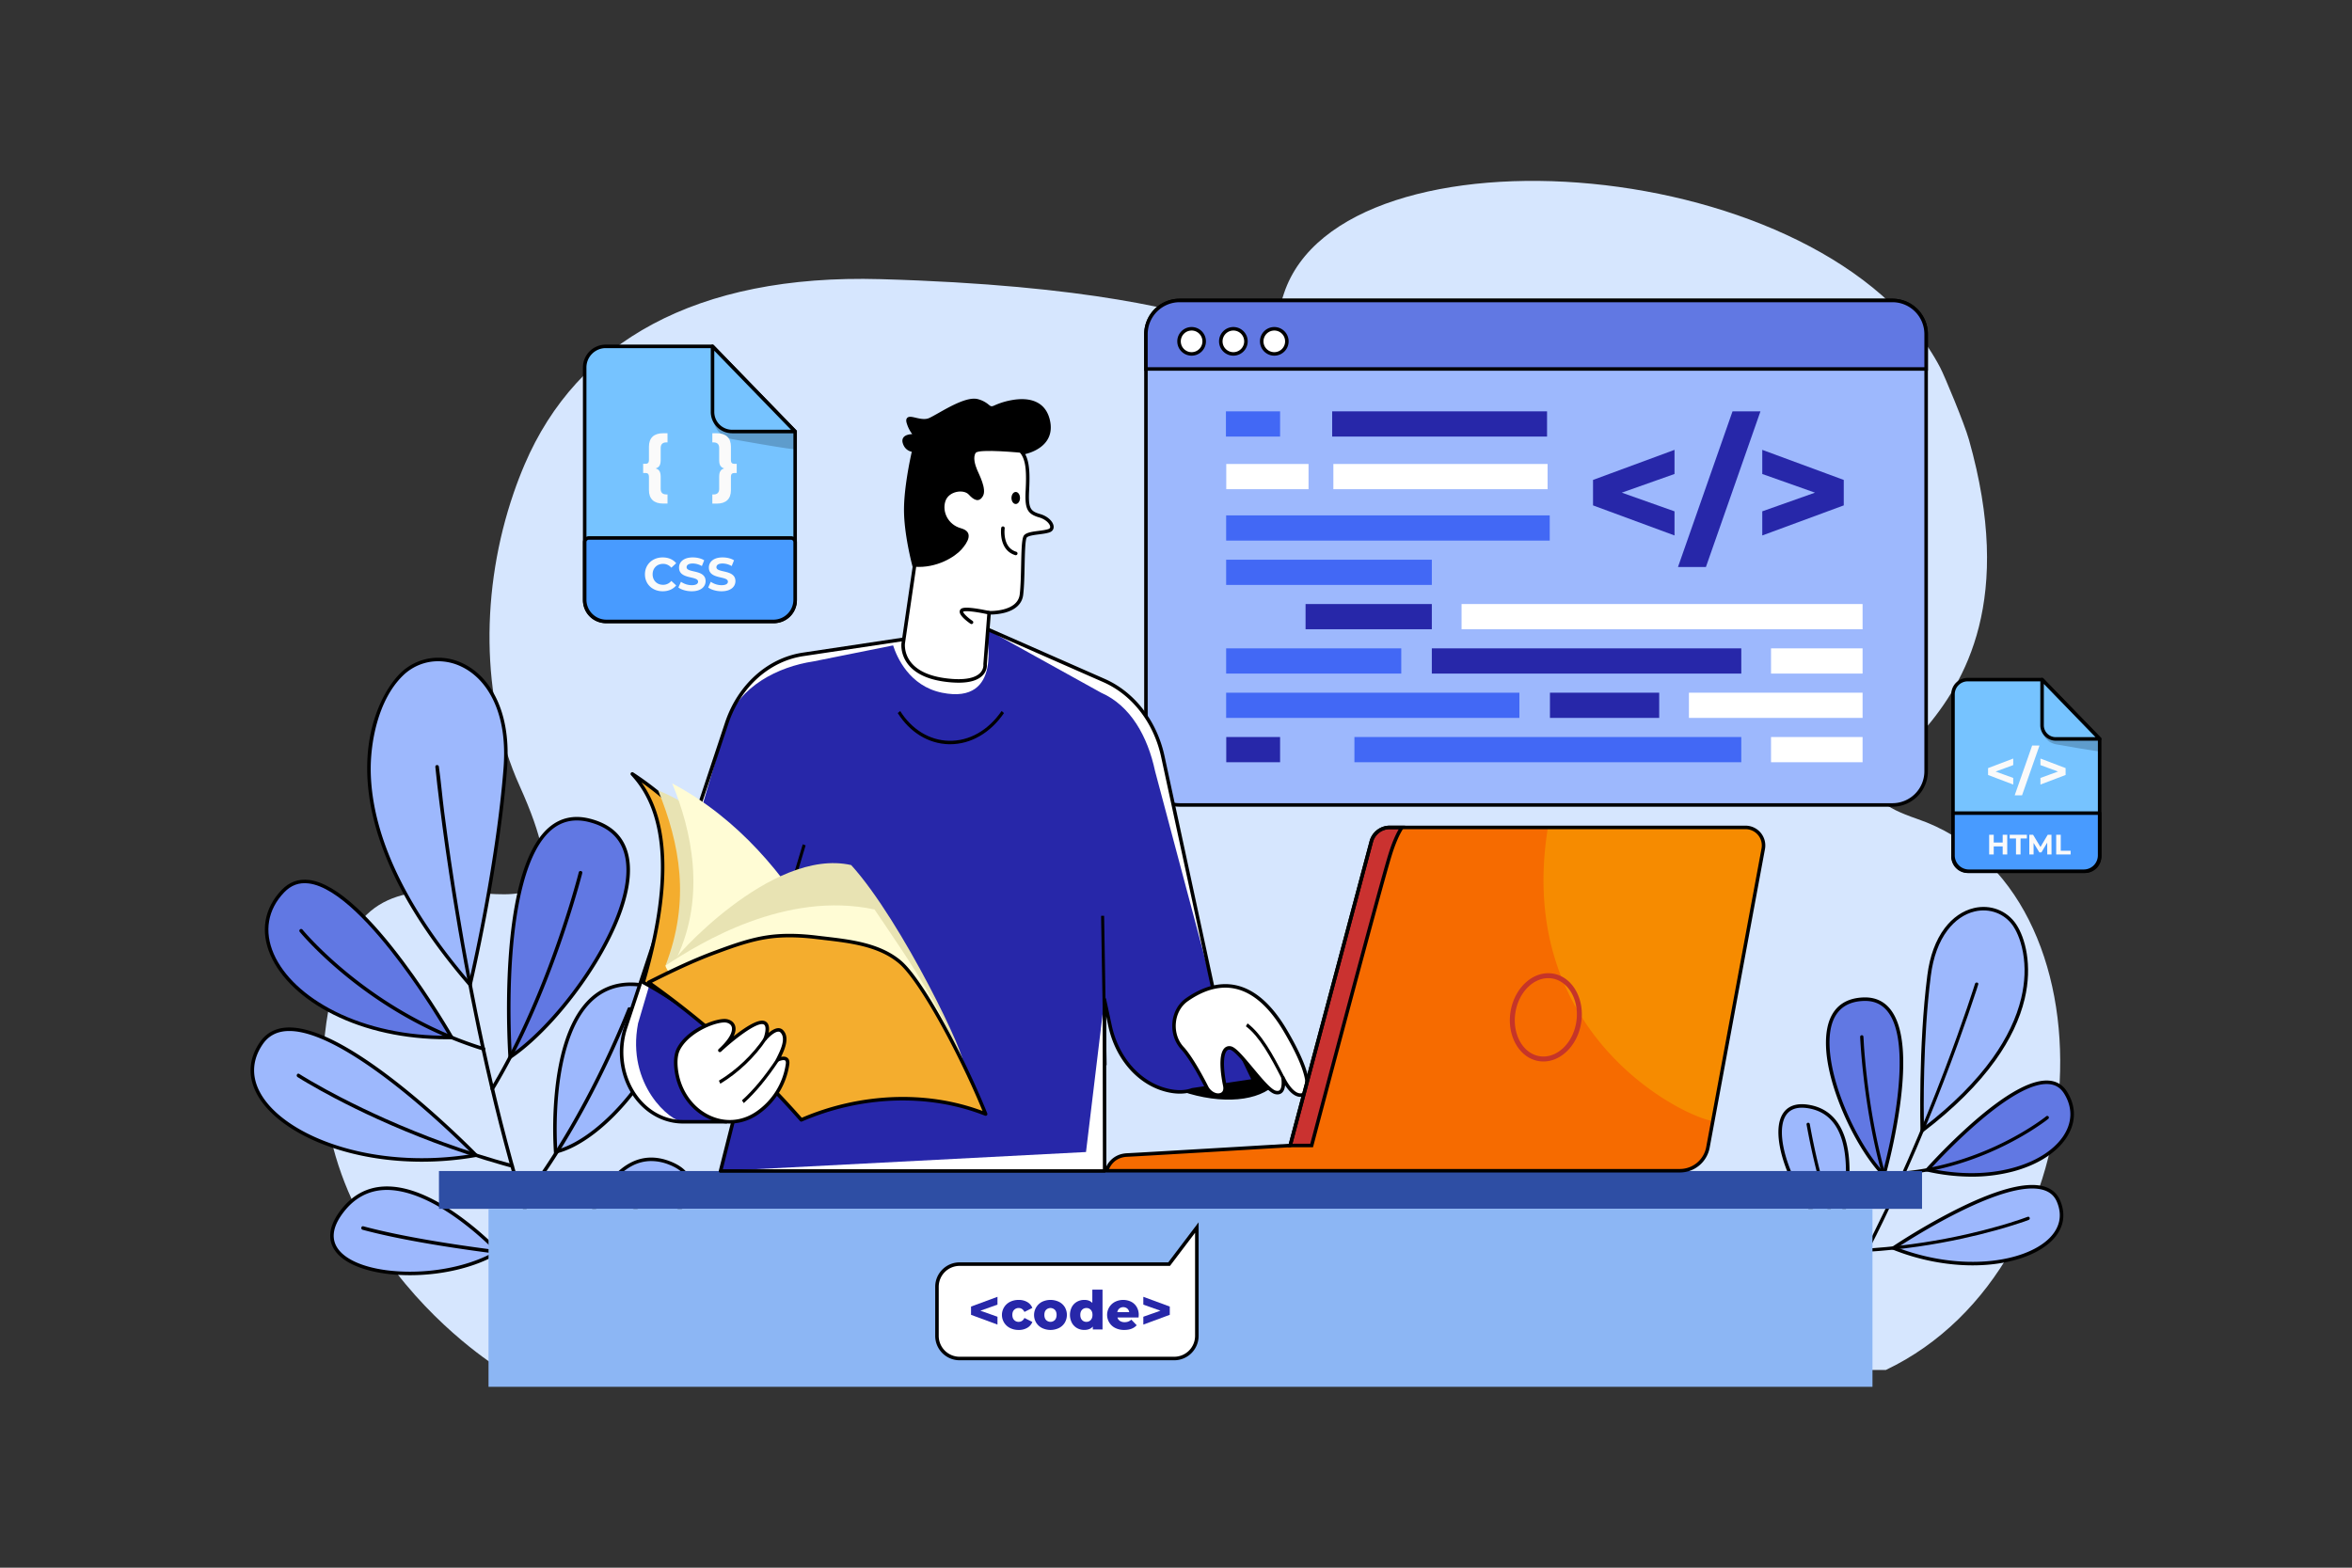 <svg xmlns="http://www.w3.org/2000/svg" viewBox="0 0 4680 3120"><rect x="0" y="0" width="4680" height="3120" fill="#333333" stroke="none"/><defs><style>.cls-1,.cls-5{fill:#fff;}.cls-1{opacity:0;}.cls-2{fill:#d6e6fe;}.cls-3{fill:#9db8fd;}.cls-4{fill:#6178e3;}.cls-6{fill:#4268f5;}.cls-7{fill:#2727a9;}.cls-8{fill:#2e4ea4;}.cls-9{fill:#8cb6f4;}.cls-10{fill:#f4ad2e;}.cls-11{fill:#e8e3b3;}.cls-12{fill:#fffcd5;}.cls-13{fill:#f66b00;}.cls-14{fill:#f68b00;}.cls-15{fill:#ca3230;}.cls-16{fill:#c53529;}.cls-17{fill:#76c3ff;}.cls-18{fill:#489bff;}.cls-19{opacity:0.2;}.cls-20{fill:#fafafa;}</style></defs><title>03</title><g id="_03" data-name="03"><rect id="_03-2" data-name="03" class="cls-1" width="4680" height="3120"/><path class="cls-2" d="M3815.16,1629.91c-283.06-97.45,282.23-120,102.62-754.95-9.05-32-48.43-126.73-57.14-143.35C3636.26,303.8,2671.4,233,2554.87,583.8c-61.78,185.94,39.62-4.41-802.91-28.24-367.58-10.4-604.12,125.88-707.89,368.43Q1032,952.12,1022,981.34c-65.18,189.45-66.52,408.58,11.67,582.18,190.09,422.07-246.56,41.53-348.67,329.57-186.92,527.22,306.86,829.09,306.86,829.09l2760.49,4.37C4187.1,2519.59,4219.45,1769.09,3815.16,1629.91Z"/><path class="cls-3" d="M3838.47,1941.47c-18.3,143.47-13.65,308.45-13.65,308.45,260.4-198.83,212.82-365.75,183.94-408.71C3968.15,1780.81,3856.78,1798,3838.47,1941.47Z"/><path d="M3821.52,2256.85l-.2-6.83c0-1.65-4.45-166.9,13.68-309,4.9-38.41,16.53-70,34.55-93.82,15.83-20.93,35.93-34.78,58.15-40,32.69-7.74,65.66,4.85,84,32.09,17.81,26.5,33,81.33,17,148.66-9.6,40.5-29.23,81.66-58.36,122.34-34.55,48.26-82.79,96.18-143.38,142.44Zm16.95-315.38,3.47.44c-16,125.09-14.38,268.28-13.77,301,57.46-44.53,103.35-90.51,136.46-136.75,28.6-39.93,47.85-80.26,57.23-119.87,7.46-31.48,8.64-61.91,3.52-90.46-5.23-29.12-15.4-46.54-19.52-52.68-16.67-24.8-46.72-36.25-76.55-29.19-20.61,4.88-39.34,17.83-54.18,37.45-17.27,22.86-28.44,53.3-33.19,90.48Z"/><path class="cls-4" d="M3835,2328.13c192.43,43.46,332.6-61.57,275.11-153.57S3835,2328.13,3835,2328.13Z"/><path d="M3923,2341.77a404.14,404.14,0,0,1-88.78-10.22l-5.77-1.31,3.93-4.43a1182.87,1182.87,0,0,1,90.65-89.87c67.49-59.52,119.39-88.22,154.31-85.3,15.36,1.28,27.38,8.7,35.73,22.07,19.25,30.8,18,64.42-3.42,94.65-20.6,29-57.71,51.83-104.49,64.19A321.82,321.82,0,0,1,3923,2341.77ZM3841.66,2326c57.17,12.08,113,11.68,161.73-1.21,45.2-11.95,80.92-33.79,100.58-61.49s20.84-58.63,3.19-86.88c-7.22-11.55-17.16-17.7-30.38-18.81C4004.69,2151.59,3867,2298.33,3841.66,2326Z"/><path class="cls-3" d="M3767.63,2483.79c183.2,73.18,370.7,6.62,328.4-93.27S3767.63,2483.79,3767.63,2483.79Z"/><path d="M3925.14,2518.29c-52.26,0-107.62-10.8-158.8-31.25l-6.14-2.45,5.47-3.7a1303.83,1303.83,0,0,1,117.86-69.19c85.88-44.09,147.81-61,184.1-50.24,15.09,4.48,25.73,13.79,31.62,27.69,12.22,28.87,6.81,56.24-15.65,79.17-25.85,26.39-72.8,44.16-128.83,48.77C3945.05,2517.89,3935.15,2518.29,3925.14,2518.29ZM3775.2,2483c58.29,22.23,121.6,31.85,179,27.13,54.37-4.48,99.71-21.5,124.4-46.7,20.32-20.75,25.24-45.48,14.2-71.54-5.1-12.05-14-19.8-27.16-23.71C3990.45,2345.89,3809.4,2460.65,3775.2,2483Z"/><path class="cls-4" d="M3707.91,1988.59c-141.63,5.28-41.7,265.12,40.71,349.78C3748.62,2338.37,3849.54,1983.32,3707.91,1988.59Z"/><path d="M3750.34,2345.15l-4.22-4.34c-32-32.92-65.84-90.51-88.19-150.29-34.32-91.81-25.35-140.73-16.95-161.72,11.12-27.76,33.59-42.47,66.8-43.71,22.67-.84,40.79,7.18,53.87,23.84,25.81,32.87,32,98.58,18.36,195.31a1144.55,1144.55,0,0,1-28,135.09Zm-42.43-356.56.13,3.5c-30.19,1.12-50.57,14.35-60.56,39.31-13.66,34.12-7.46,91.22,17,156.67,21,56.28,52.26,110.48,82.39,143.36,10.21-38.35,63.06-249.65,9.27-318.17-11.79-15-27.53-21.94-48.11-21.17Z"/><path class="cls-3" d="M3602.36,2202.91c-123-24.92-34,210.71,56.17,253.23C3658.53,2456.14,3725.33,2227.83,3602.36,2202.91Z"/><path d="M3660.74,2461.06l-3.7-1.75c-31.73-15-65.55-54.19-90.46-104.93-24.43-49.76-33.73-98.36-24.28-126.85,5.72-17.25,20.91-36.12,60.75-28.05,24.77,5,43.89,18.44,56.83,39.88,18.44,30.54,24.36,76.53,17.61,136.69a538.39,538.39,0,0,1-15.6,81.08Zm-75.31-256.5c-18.69,0-30.93,8.43-36.49,25.17-8.89,26.81.27,73.39,23.92,121.56,22.89,46.61,54.52,84.34,83.43,99.81,6.3-23.71,35.74-145-2.4-208.13-11.89-19.69-29.46-32-52.23-36.63A82.69,82.69,0,0,0,3585.43,2204.56Z"/><path d="M3929.9,1957.81c-1.32,4.23-2.69,8.45-4.06,12.66q-5.79,17.76-11.84,35.44-9.33,27.35-19.12,54.51-12.83,35.67-26.31,71.07-15.9,41.75-32.72,83.15-18.81,46.26-38.81,92-21.55,49.29-44.66,97.87-23.91,50.17-49.73,99.4-26.21,49.79-54.79,98.28c-18.7,31.57-38.27,62.64-59,92.92q-7.42,10.85-15.06,21.55c-2.41,3.38,2.49,7.69,4.93,4.27,21.16-29.71,41.15-60.25,60.21-91.34q29.34-47.87,56-97.32,26.79-49.51,51.41-100.18,23.86-48.93,46-98.68,20.86-46.74,40.41-94.08,17.69-42.78,34.38-86,14.33-37,27.92-74.36,10.8-29.66,21.11-59.46,7.08-20.49,13.88-41.07c2-6.16,4.34-12.32,6-18.58.07-.26.17-.52.25-.78C3937.54,1955.11,3931.14,1953.85,3929.9,1957.81Z"/><path d="M4071.81,2221.44c-4.18,3.37-8.57,6.49-12.95,9.58-11.84,8.32-24.09,16.06-36.58,23.36a602.52,602.52,0,0,1-132.57,57.31,537.52,537.52,0,0,1-90.39,18.53q-5.93.69-11.87,1.23c-4.17.39-3.8,6.89.38,6.51a543.26,543.26,0,0,0,93.21-17,592.46,592.46,0,0,0,77.74-27.28,620,620,0,0,0,60.61-30.1c13.57-7.7,26.85-15.9,39.7-24.75,5.48-3.77,11-7.58,16.18-11.8l.2-.16a3.34,3.34,0,0,0,.86-4.52A3.27,3.27,0,0,0,4071.81,2221.44Z"/><path d="M4034.66,2421.7c-4.93,1.89-9.94,3.6-14.94,5.3-13.86,4.69-27.86,9-41.93,13q-32.4,9.27-65.32,16.65-41.94,9.47-84.48,16-49.81,7.7-100.15,11.35-6.75.48-13.5.88c-4.19.26-3.81,6.76.38,6.51q51.39-3.1,102.4-10.55,44-6.4,87.57-15.86,34.33-7.45,68.21-16.87c15.15-4.23,30.21-8.76,45.14-13.72,6.17-2,12.45-4,18.48-6.47l.24-.09C4040.66,2426.37,4038.59,2420.19,4034.66,2421.7Z"/><path d="M3741.37,2297.6c-6.71-28.08-12.29-56.43-17-84.92q-6-36.75-10.19-73.79-2.94-26.2-4.92-52.49c-.56-7.6-.81-15.23-1.42-22.81,0-.1,0-.21,0-.31-.17-4.2-6.68-3.81-6.51.38.26,6.21.67,12.41,1.11,18.6q1.74,24.93,4.45,49.77,3.87,36,9.51,71.85c4.5,28.55,9.87,57,16.3,85.17,6.82,29.87,14.84,59.49,24.58,88.55q1.82,5.42,3.71,10.8c1.39,3.95,7.57,1.87,6.17-2.1A889.71,889.71,0,0,1,3741.37,2297.6Z"/><path d="M3690.59,2527.28h0l-.05-.1C3690.48,2527.05,3691,2528.07,3690.59,2527.28Z"/><path d="M3691.88,2529.84c-.3-.58-.59-1.17-.89-1.76l-.4-.81h0c.39.79-.11-.23-.05-.11l.05.1-.3-.61q-1.32-2.68-2.61-5.38c-5.67-11.9-10.94-24-16-36.17q-11.82-28.71-21.83-58.13-13.33-38.91-23.95-78.67-13-48.29-22.25-97.46-1.26-6.66-2.46-13.34a3.36,3.36,0,0,0-3.44-3.06c-1.59.09-3.38,1.7-3.06,3.44q9.11,50.85,22,100.92,10.66,41.21,24.09,81.62,10.29,30.84,22.41,61c5.3,13.11,10.88,26.12,16.89,38.92q2.7,5.76,5.54,11.44c.77,1.53,1.47,3.16,2.37,4.62a1.14,1.14,0,0,1,.1.19c.84,1.55,3.18,1.78,4.53.86a3.33,3.33,0,0,0,.87-4.52C3693,2531.94,3692.41,2530.89,3691.88,2529.84Z"/><path class="cls-3" d="M799.08,1342.27c-52.25,51-166.05,267.82,136.29,617.41,0,0,54-226.5,70-429.9S872.57,1270.54,799.08,1342.27Z"/><path d="M937.19,1967.14l-4.47-5.17c-70.24-81.23-123-161.19-156.74-237.66-28.43-64.39-43.65-126.71-45.22-185.21-1.27-46.79,6.07-90.29,21.81-129.32,16.21-40.2,36.22-62.36,44.07-70l2.44,2.51-2.44-2.51a107.18,107.18,0,0,1,58.46-29.5,112,112,0,0,1,65.13,9.65c28.86,13.52,52.4,38.19,68.08,71.36,17.91,37.89,24.83,84.58,20.55,138.78-15.89,201.35-69.55,428.17-70.09,430.44ZM871.89,1316a100,100,0,0,0-70.36,28.82c-49.63,48.44-65.38,134.86-63.78,194.14,1.56,57.59,16.57,119,44.63,182.57,32.76,74.2,83.6,151.79,151.14,230.69,9-39.05,54.05-241.28,68.36-422.67,4.18-53-2.51-98.46-19.9-135.24-15-31.67-37.35-55.19-64.72-68A106.84,106.84,0,0,0,871.89,1316Z"/><path class="cls-4" d="M563.07,1773.42c-105.89,110.49,57.44,295.92,335.69,291.34C898.76,2064.76,669,1662.93,563.07,1773.42Z"/><path d="M888.68,2068.34c-83.17,0-160.86-16.93-225.26-49.17-60.74-30.4-105.19-72.33-125.14-118-20.67-47.37-12.76-93.58,22.27-130.13l2.52,2.42-2.52-2.42c15.05-15.7,33.39-22.35,54.48-19.76,27,3.32,58.87,21.93,94.84,55.32,28.49,26.44,59.68,62.24,92.71,106.38,56.16,75,98.79,149.34,99.22,150.08l2.94,5.14-5.92.1Q893.73,2068.34,888.68,2068.34ZM565.6,1775.84c-33,34.38-40.37,77.88-20.91,122.48,19.31,44.23,62.58,84.92,121.86,114.59,64.47,32.28,142.6,49,226.16,48.42-10.64-18.1-48.37-80.91-95.77-144.25-51.29-68.54-124.63-151.74-182.76-158.89-19.06-2.34-34.95,3.43-48.58,17.65Z"/><path class="cls-3" d="M520.33,2075.72C433.13,2201.49,672.9,2347.41,947,2299.13,947,2299.13,607.53,1950,520.33,2075.72Z"/><path d="M839.34,2312c-55.62,0-110.26-7.46-160-22.18-75.71-22.41-135.14-60.26-163.05-103.86-11.61-18.13-17.56-36.77-17.66-55.39-.12-19.54,6.22-38.67,18.82-56.86l2.88,2-2.88-2c11.88-17.13,28.9-26.72,50.59-28.51,29.25-2.42,67.58,9.42,113.94,35.19,36.77,20.44,78.76,49.68,124.79,86.91,78.28,63.3,142.07,128.73,142.71,129.38l4.61,4.74-6.51,1.15A626.06,626.06,0,0,1,839.34,2312ZM575.73,2051.9q-3.63,0-7.12.28c-19.5,1.61-34.78,10.2-45.4,25.53h0c-23.1,33.32-23.46,69.45-1,104.49,27,42.2,85,79,159.15,100.92,49.09,14.53,103.06,21.89,158,21.89a619.52,619.52,0,0,0,100.44-8.2c-16.11-16.17-71.64-70.89-137.44-124.1C733.36,2117,639.28,2051.9,575.73,2051.9Z"/><path class="cls-4" d="M1172.11,1632.47c-194.07-48.09-157,471.31-157,471.31C1153.31,2010.6,1366.17,1680.55,1172.11,1632.47Z"/><path d="M1012.05,2110.07l-.43-6c-.06-.92-6.46-92.8.23-194.43,3.93-59.77,11.55-111.2,22.66-152.86,14-52.51,33.66-89.71,58.44-110.56,22.49-18.93,49.41-24.69,80-17.11,44.9,11.12,71.34,37.52,78.58,78.46,5,28.26.62,62.84-13,102.78-12.09,35.38-31.72,75-56.75,114.65-48,76-111.08,145.59-164.67,181.72Zm135.82-477.21c-18.76,0-35.64,6.24-50.41,18.67-23.66,19.91-42.56,55.9-56.18,107-11,41.21-18.54,92.18-22.44,151.48-5.68,86.12-1.91,165.22-.62,187.4,51.72-36.51,111.61-103.36,157.6-176.16,24.75-39.17,44.13-78.3,56-113.18,13.27-38.8,17.57-72.21,12.77-99.29-6.72-38-31.41-62.49-73.38-72.89A97.34,97.34,0,0,0,1147.87,1632.86Z"/><path class="cls-3" d="M1256.14,1958.85c-177-1-150.54,333.53-150.54,333.53C1242.36,2259.63,1433.15,1959.86,1256.14,1958.85Z"/><path d="M1102.44,2296.74l-.33-4.08a758.4,758.4,0,0,1,1.82-116.21c3.47-36.95,9.67-70.1,18.42-98.52,11-35.75,26.11-64.12,44.89-84.34,23.59-25.38,53.23-38.24,88.1-38.24h.81c56.3.32,71.54,30.07,74.41,55,4.8,41.71-21.94,105.75-69.79,167.14-48.83,62.64-106.53,106.88-154.35,118.34Zm152.91-334.39c-32.86,0-60.77,12.11-83,36-41.05,44.16-56.09,121.52-61.47,178.64a765.56,765.56,0,0,0-2.09,111c22.43-6.22,47.66-20.05,73.26-40.22s50.78-45.85,73.17-74.57c46.76-60,73-122.09,68.35-162-3.7-32.12-26.4-48.52-67.48-48.76Z"/><path class="cls-3" d="M680.76,2410.53c-96.79,126.32,179.08,161.23,310.51,80.54C991.27,2491.07,786.71,2272.24,680.76,2410.53Z"/><path d="M815.9,2537.9h-.72c-65.95-.12-119.7-16.12-143.76-42.8-14.77-16.38-25.62-44.71,6.56-86.7,22.63-29.54,51.48-45.36,85.76-47,44.23-2.16,96.4,18.65,155.14,61.86a607.81,607.81,0,0,1,74.94,65.46l2.93,3.13-3.65,2.24C948.35,2521.53,882.15,2537.9,815.9,2537.9ZM680.76,2410.53l2.78,2.12c-23.49,30.65-25.81,56.81-6.93,77.76,22.77,25.24,74.57,40.38,138.58,40.49h.71c63.18,0,126.18-15.09,169.79-40.57a612.27,612.27,0,0,0-71.05-61.54c-71.48-52.56-121.33-61.88-150.56-60.44-32.13,1.57-59.23,16.48-80.54,44.3Z"/><path d="M1040.87,2383.48c-29.58-99.11-54.7-199.53-76.7-300.59q-29.32-134.64-51.52-270.71-16.21-98.55-29-197.65c-3.72-29.13-6.09-58.53-10.22-87.59-.06-.38-.08-.77-.12-1.15-.44-4.52-7.52-4.16-7.08.4,2.32,23.81,5.2,47.58,8.15,71.32q11.64,93.95,26.68,187.44,21.1,132.16,48.45,263.25c21.17,100.89,45.34,201.19,73.72,300.3,28.86,100.78,62,200.53,102.34,297.33q7.14,17.11,14.59,34.1c1.82,4.14,8.58,2,6.74-2.2C1105,2582.18,1070.7,2483.41,1040.87,2383.48Z"/><path d="M602.7,1851.13l0,0-.11-.12C602.18,1850.52,603.32,1851.88,602.7,1851.13Z"/><path d="M963,2084a754.87,754.87,0,0,1-122.22-49.81A830.35,830.35,0,0,1,742,1974.5a853.49,853.49,0,0,1-74-58.3c-16.36-14.42-32.2-29.46-47.27-45.24-4.47-4.69-8.88-9.45-13.18-14.3q-1.9-2.15-3.78-4.32l-1.06-1.25,0,0c.62.75-.52-.61-.14-.16l.11.12c-.09-.11-.19-.22-.28-.34l-.23-.27a3.65,3.65,0,0,0-4.9-1.06c-1.47.94-2.28,3.4-1.06,4.9,5,6.08,10.31,11.88,15.68,17.61,14.12,15.08,29,29.47,44.33,43.3a859.93,859.93,0,0,0,71.26,57.59,848.49,848.49,0,0,0,97.23,61,772.94,772.94,0,0,0,120.74,52q8,2.66,16.1,5.14C965.9,2092.28,967.38,2085.35,963,2084Z"/><path d="M1019.79,2317Q950,2298,881.9,2273.13q-58.54-21.39-115.51-46.82-45.07-20.13-89-42.79c-19.66-10.19-39.13-20.77-58.27-31.91q-8.19-4.76-16.28-9.68c-2.4-1.46-4.73-3.12-7.19-4.47l-.29-.19c-3.84-2.47-7.1,3.83-3.29,6.28,6.3,4.07,12.77,7.9,19.23,11.7,17.91,10.54,36.12,20.56,54.51,30.23q42.21,22.18,85.66,41.89,55.51,25.26,112.68,46.7,67.09,25.17,136.07,44.87,9,2.55,18,5C1022.7,2325.15,1024.19,2318.22,1019.79,2317Z"/><path d="M1151.65,1736.08c-2.13,8.45-4.48,16.86-6.85,25.24q-9.54,33.77-20.38,67.13-15.62,48.33-33.58,95.85-21.52,56.84-46.75,112.2c-18,39.31-37.67,77.93-59.51,115.27q-4,6.8-8.07,13.55c-2.37,3.92,3.93,7.18,6.28,3.29a1254.79,1254.79,0,0,0,61.38-115.46c17.46-37.12,33.44-74.94,48.23-113.21q19-49.08,35.4-99.1,11.7-35.55,22.08-71.53,3.09-10.77,6-21.58c.87-3.23,1.9-6.47,2.58-9.75a2.6,2.6,0,0,1,.1-.4C1159.69,1733.15,1152.76,1731.66,1151.65,1736.08Z"/><path d="M1253.8,2005c-1.57-.82-4.07-.29-4.78,1.49q-27.12,67.35-59.27,132.52-26.45,53.49-56.44,105.12-23.1,39.61-48.52,77.82c-11.19,16.72-21.88,32-34,48.15-4.82,6.42-9.85,12.66-14.82,19l-.2.24c-2.93,3.49,2.29,8.29,5.23,4.8,4.19-5,8.16-10.18,12.1-15.36,11.39-14.94,22.26-30.28,32.82-45.83q24.7-36.37,47.09-74.27,29.79-50.17,56-102.32,31.9-63.16,59-128.63,3.69-8.93,7.31-17.91A3.64,3.64,0,0,0,1253.8,2005Z"/><path d="M1075.65,2498c-7.5-.72-15-1.52-22.47-2.33q-29.36-3.18-58.64-6.86-40.89-5.11-81.67-11.17c-30.59-4.57-61.13-9.57-91.53-15.27-29.59-5.54-59.09-11.7-88.27-19.16q-5-1.29-10-2.63c-4.41-1.18-5.9,5.76-1.5,6.93,28.7,7.69,57.77,14,86.94,19.63,30.5,5.9,61.14,11.06,91.85,15.76q41.71,6.39,83.59,11.69,31.07,4,62.2,7.4c9.21,1,18.43,2,27.65,2.9l.38,0a3.65,3.65,0,0,0,4.21-2.71C1078.73,2500.53,1077.57,2498.2,1075.65,2498Z"/><path class="cls-3" d="M1332.55,2314.62c-132.47-52.12-183.36,187.3-183.36,187.3C1275.2,2503,1453.55,2362.22,1332.55,2314.62Z"/><path d="M1150.54,2505.43h-1.38l-4.29,0,.89-4.19a497.11,497.11,0,0,1,24.89-77.53c22.95-55.15,50.8-91.84,82.78-109,24.87-13.37,51.92-14.47,80.4-3.27,40.63,16,45,40.71,41.54,58.63-5.62,29-36.6,63-82.86,91C1246.42,2488.87,1193.48,2505.43,1150.54,2505.43Zm145.37-194.7a81.74,81.74,0,0,0-39.16,10.06c-65.86,35.4-97.37,153.63-103.15,177.61,41.15-.76,91.33-16.81,135.28-43.39,44.6-27,74.37-59.26,79.62-86.35,4.32-22.28-8.21-39.37-37.23-50.79A96.39,96.39,0,0,0,1295.91,2310.73Z"/><path d="M1315.64,2353.5c-2,2-3.94,4.05-5.92,6.07-17.27,17.52-35.32,34.27-53.69,50.62q-28.32,25.21-57.63,49.29-26,21.45-52.45,42.25-19,14.92-38.15,29.53c-4.9,3.72-9.8,7.44-14.74,11.11-1.27.93-1.1,3.06-.12,4.09a3,3,0,0,0,4.09.12l.25-.18c6.09-4.5,12.11-9.1,18.13-13.69q20.34-15.52,40.41-31.41,27-21.39,53.58-43.43c19.51-16.24,38.78-32.77,57.63-49.76,18-16.25,35.73-32.91,52.58-50.4C1322.19,2355,1318.23,2350.81,1315.64,2353.5Z"/><rect class="cls-3" x="2280.19" y="597.97" width="1552.43" height="1004.03" rx="67.01"/><path d="M3765.61,1605.5H2347.2a70.59,70.59,0,0,1-70.51-70.51V665a70.6,70.6,0,0,1,70.51-70.52H3765.61A70.6,70.6,0,0,1,3836.12,665v870A70.59,70.59,0,0,1,3765.61,1605.5ZM2347.2,601.47A63.58,63.58,0,0,0,2283.69,665v870a63.58,63.58,0,0,0,63.51,63.51H3765.61a63.58,63.58,0,0,0,63.51-63.51V665a63.58,63.58,0,0,0-63.51-63.52Z"/><path class="cls-4" d="M3765.61,598H2347.2a67,67,0,0,0-67,67v69.33H3832.62V665A67,67,0,0,0,3765.61,598Z"/><path d="M3836.12,737.82H2276.69V665a70.59,70.59,0,0,1,70.51-70.52H3765.61A70.59,70.59,0,0,1,3836.12,665Zm-1552.43-7H3829.12V665a63.58,63.58,0,0,0-63.51-63.52H2347.2A63.58,63.58,0,0,0,2283.69,665Z"/><path class="cls-5" d="M2535.59,654.34a25,25,0,1,0,25,25A25,25,0,0,0,2535.59,654.34Z"/><path d="M2535.59,707.86a28.51,28.51,0,1,1,28.5-28.51A28.54,28.54,0,0,1,2535.59,707.86Zm0-50a21.51,21.51,0,1,0,21.5,21.51A21.54,21.54,0,0,0,2535.59,657.84Z"/><path class="cls-5" d="M2454.16,654.34a25,25,0,1,0,25,25A25,25,0,0,0,2454.16,654.34Z"/><path d="M2454.16,707.86a28.51,28.51,0,1,1,28.51-28.51A28.54,28.54,0,0,1,2454.16,707.86Zm0-50a21.51,21.51,0,1,0,21.51,21.51A21.54,21.54,0,0,0,2454.16,657.84Z"/><path class="cls-5" d="M2371.06,654.34a25,25,0,1,0,25,25A25,25,0,0,0,2371.06,654.34Z"/><path d="M2371.06,707.86a28.51,28.51,0,1,1,28.51-28.51A28.53,28.53,0,0,1,2371.06,707.86Zm0-50a21.51,21.51,0,1,0,21.51,21.51A21.53,21.53,0,0,0,2371.06,657.84Z"/><rect class="cls-5" x="2653.13" y="923.41" width="426.24" height="50.17"/><rect class="cls-5" x="2440.01" y="923.41" width="163.72" height="50.17"/><rect class="cls-6" x="2439.78" y="1025.71" width="643.86" height="50.17"/><rect class="cls-7" x="2650.77" y="818.67" width="427.54" height="50.17"/><rect class="cls-6" x="2439.36" y="818.67" width="107.75" height="50.17"/><rect class="cls-6" x="2439.78" y="1113.93" width="409.27" height="50.17"/><rect class="cls-7" x="2597.8" y="1202.15" width="251.24" height="50.17"/><rect class="cls-5" x="2908.22" y="1202.15" width="797.95" height="50.17"/><rect class="cls-6" x="2439.78" y="1290.37" width="348.45" height="50.17"/><rect class="cls-7" x="2849.04" y="1290.37" width="615.78" height="50.17"/><rect class="cls-5" x="3523.99" y="1290.37" width="182.17" height="50.17"/><rect class="cls-6" x="2439.78" y="1378.6" width="583.49" height="50.17"/><rect class="cls-7" x="3084.09" y="1378.6" width="217.36" height="50.17"/><rect class="cls-5" x="3360.63" y="1378.6" width="345.54" height="50.17"/><rect class="cls-6" x="2695.01" y="1466.82" width="769.81" height="50.17"/><rect class="cls-7" x="2440.01" y="1466.82" width="107.1" height="50.17"/><rect class="cls-5" x="3523.99" y="1466.82" width="182.17" height="50.17"/><polygon class="cls-7" points="3169.79 1005.81 3331.93 1065.66 3331.93 1017.65 3227.02 980.48 3331.93 943.32 3331.93 895.3 3169.79 955.16 3169.79 1005.81"/><polygon class="cls-7" points="3338.84 1128.48 3394.42 1128.48 3502.95 818.67 3447.37 818.67 3338.84 1128.48"/><polygon class="cls-7" points="3506.56 943.32 3611.48 980.48 3506.56 1017.65 3506.56 1065.66 3668.7 1005.81 3668.7 955.16 3506.56 895.3 3506.56 943.32"/><rect class="cls-8" x="873.44" y="2330.56" width="2951.02" height="75.29"/><rect class="cls-9" x="972.07" y="2405.85" width="2753.77" height="354.15"/><path d="M2468.69,1967.35c-22.13-9.41-128.31-6-157.11,90.09-15.36,51.27,10.64,106.53,54.32,119.14C2527.23,2223.15,2646.41,2128.62,2468.69,1967.35Z"/><path class="cls-5" d="M2313.91,1506.16c-14.8-69.37-58.62-126.1-117.23-151.86l-240.42-105.8L1598,1302.28c-69.09,10.39-127.52,63.09-152.14,137.11L1244.77,2045a156.26,156.26,0,0,0,2.7,105.32c9.81,25,25.64,45.59,45,59.87s42.42,22.35,66.49,22.35h86l16.51-12-27.81,110H2198l-.48-341.4,11.23,52.3c12.79,59.59,51.78,108.55,103.68,125.51,22.1,7.23,43.68,8.09,60.07,1.94l122.41-18.25-76.25-159.45Z"/><path class="cls-7" d="M2298.39,1534.84c-14.81-69.37-48.83-130.48-107.44-156.24l-234.68-130.1-20.43,4.1,26.73,8.85s34.68,142.23-88.29,117.15c-65.06-13.28-89.85-71.17-97.18-94.13l-158.85,31.89c-69.09,10.39-147.75,49-172.36,123L1269.6,2036.77c-23.6,122.92,65.32,195.77,89.39,195.77h86l16.51-12-27.81,110,727.22-37.8,36.58-303.6,11.23,52.3c12.79,59.59,51.78,108.55,103.68,125.52,22.11,7.22,43.68,8.08,60.08,1.93l122.4-18.25-81.72-184.79Z"/><path d="M2198,2334.06H1433.68a3.5,3.5,0,0,1-3.39-4.35l25.43-100.65-8.68,6.31a3.47,3.47,0,0,1-2.06.67h-86c-24.35,0-48.06-8-68.57-23-20.35-15-36.32-36.23-46.2-61.41a158.84,158.84,0,0,1-2.77-107.7l201.12-605.62c25.08-75.42,84.45-128.86,154.94-139.46L1955.74,1245a3.53,3.53,0,0,1,1.93.25l240.42,105.8c59.64,26.22,104.21,83.91,119.24,154.34L2422,1990.07,2498,2149.15a3.51,3.51,0,0,1-2.65,5l-122,18.19c-17,6.24-39,5.52-62-2-52.08-17-92.7-66.11-106-128.1l-4.26-19.85.44,308.21a3.45,3.45,0,0,1-1,2.48A3.54,3.54,0,0,1,2198,2334.06Zm-759.78-7h756.28l-.48-337.89a3.5,3.5,0,0,1,6.92-.74l11.23,52.3c12.79,59.56,51.62,106.66,101.35,122.92,21.72,7.1,42.23,7.81,57.75,2a3.47,3.47,0,0,1,.72-.19l117.72-17.55-74.21-155.18a3.87,3.87,0,0,1-.26-.77l-104.71-485h0c-14.56-68.23-57.63-124.08-115.22-149.39l-239.49-105.39-357.24,53.64c-67.87,10.2-125.09,61.83-149.33,134.74L1248.09,2046.1a151.85,151.85,0,0,0,2.64,103c9.39,23.94,24.55,44.11,43.83,58.33S1336.13,2229,1359,2229h84.86l15.59-11.32a3.5,3.5,0,0,1,5.45,3.68Z"/><polygon points="1503.06 1994.64 1508.76 1996.85 1603.03 1682.45 1597.33 1680.25 1503.06 1994.64"/><polygon points="2190.94 1822.67 2195.96 2119.97 2201.97 2119.84 2196.96 1822.54 2190.94 1822.67"/><path d="M1888.14,1474.3c-38.51-.9-73.85-22.47-96.94-59.2l-4.9,4c24.22,38.5,61.29,61.12,101.72,62.06l2.62,0c41.13,0,80-22.47,107.09-62L1993,1415C1966.53,1453.61,1928.46,1475.27,1888.14,1474.3Z"/><path class="cls-5" d="M2361.54,1989.69c-30.42,21.3-34.3,69.84-7.92,97.22,0,0,18.06,18.8,47.36,76.89,10.65,21,41.29,21.6,36.11-3.42-9-43.81-6.74-78.05,11.31-74.63s68.43,83.18,89.49,88.3,15.05-29,15.05-29,13.54,30.75,31.59,34.17,35.63-22-27.08-128.15C2489,1935.13,2413.35,1953.41,2361.54,1989.69Z"/><path d="M2587.56,2183a19.65,19.65,0,0,1-3.68-.35c-11.34-2.15-20.77-13.44-26.83-22.86-.52,5.53-2.08,11.25-5.88,14.82-2.44,2.28-6.87,4.64-14.11,2.87-11.91-2.9-29.94-24.57-49-47.51-15.33-18.43-32.71-39.32-40.28-40.75a6.58,6.58,0,0,0-6.42,1.82c-7.51,7.64-7.83,34.59-.81,68.67,2.26,10.92-1.45,19.2-9.91,22.16-10,3.49-25.34-1.81-32.75-16.46-28.62-56.74-46.59-75.86-46.77-76.05-13.56-14.08-20.2-34-18.19-54.74,1.92-19.85,11.63-37.26,26.63-47.77h0c34.43-24.1,68-32.84,99.76-26,37.26,8.07,71.3,37.81,101.17,88.39,38.11,64.5,52.37,109.61,40.15,127A15.49,15.49,0,0,1,2587.56,2183Zm-34.62-41.46a3.5,3.5,0,0,1,3.2,2.08c3.57,8.09,15.74,29.63,29,32.15,2.92.55,7,.39,9.7-3.5,3.83-5.46,12.26-30.22-40.44-119.43-28.84-48.83-61.35-77.47-96.63-85.11-29.78-6.44-61.5,1.92-94.26,24.86h0c-13.33,9.33-22,24.9-23.69,42.7-1.8,18.67,4.13,36.61,16.28,49.22.76.79,18.76,19.85,48,77.74,4.45,8.81,15.24,16.14,24.19,13,5-1.74,6.89-6.76,5.36-14.14-3.7-18-10.85-61.24,2.68-75a13.53,13.53,0,0,1,12.72-3.79c9.36,1.77,23,17.48,44.35,43.15,16.71,20.08,35.64,42.84,45.31,45.19,5.08,1.24,7-.58,7.66-1.18,5.1-4.78,3.92-19.19,3.11-23.86a3.49,3.49,0,0,1,2.43-4A3.6,3.6,0,0,1,2552.94,2141.51Z"/><path d="M2482.38,2036.77l-3.32,5.7c26.93,20.17,49.08,60.81,71.27,104.23l5.21-3.43C2533,2099.12,2510.39,2057.76,2482.38,2036.77Z"/><g id="Buku"><path class="cls-10" d="M1258.15,1540.3c84.91,90.31,69,253.37,21.72,414.82,140.64,75.27,263.21,209.88,263.21,209.88s56.29-91.75,68.86-218.19C1587.33,1898.1,1430.32,1652.05,1258.15,1540.3Z"/><path d="M1543.08,2168.5a3.51,3.51,0,0,1-2.59-1.14c-1.22-1.34-123.8-135.05-262.27-209.15a3.5,3.5,0,0,1-1.71-4.07c57.68-196.92,50.64-335.34-20.91-411.44a3.5,3.5,0,0,1,4.45-5.34c92.19,59.84,177.63,156.84,233.08,227.67,65.85,84.12,110.58,157.73,121.93,180.2a3.54,3.54,0,0,1,.36,1.92c-12.5,125.79-68.79,218.76-69.35,219.68a3.49,3.49,0,0,1-2.66,1.65A1.83,1.83,0,0,1,1543.08,2168.5ZM1284,1953.38c125.94,68.14,238.13,184.23,258.41,205.78,10.67-18.91,54.87-102.69,65.92-211.68-12-23.29-56.07-95.53-120.73-178.13-51-65.19-127.58-152.65-211.16-212.33C1334.56,1637.53,1337.13,1770.66,1284,1953.38Z"/><path class="cls-11" d="M1309.71,1573.21c43.14,107,64.51,218.53,14.48,348.61,111,68.41,273.81,243.83,277.27,237.72s63-156.29,63-156.29S1522.73,1657.78,1309.71,1573.21Z"/><path class="cls-12" d="M1337.55,1559.16c38.73,94,67.14,223.74,9.24,346.88,97.09,84.16,231.12,250.1,235.46,245.73S1702,2021.41,1702,2021.41,1605.72,1701,1337.55,1559.16Z"/><path class="cls-11" d="M1337.25,1917.41c2.63,5.22,76.74,9.28,77.63,15.37l164.25,91.74,336.54,92.78c14-1.81-121-284.67-222-395.66C1534.81,1685.72,1334.61,1912.19,1337.25,1917.41Z"/><path class="cls-12" d="M1324.19,1921.82c2.74,31.37,267.82,270.88,267.82,270.88s229.42-100.59,318.88-34.41c16.24-81.71-112.33-261.34-170.79-348.27C1563.87,1772.38,1394.61,1875.34,1324.19,1921.82Z"/><path class="cls-10" d="M1790.6,1914.52c-44.45-37.45-108.63-42.16-166.34-49.1-32-3.85-64.57-5.14-96.49-.48-35.9,5.24-70.25,17.86-104.3,30.39-44.41,16.36-90.61,38.6-132.88,59.89a1747.27,1747.27,0,0,1,303.8,273.53c115-50,250.12-57.5,366.87-11.63C1918,2109.48,1835.1,1952,1790.6,1914.52Z"/><path d="M1594.39,2232.25a3.52,3.52,0,0,1-2.63-1.19,1744.1,1744.1,0,0,0-303.19-273,3.49,3.49,0,0,1,.45-6c40.08-20.19,87.26-43.12,133.24-60,33.72-12.42,68.59-25.26,105-30.57,28.44-4.15,60.31-4,97.42.47l13.69,1.61c55.42,6.44,112.72,13.1,154.48,48.28,27.9,23.51,66.25,89,86.62,126,31.27,56.74,63.06,123.27,85,178a3.5,3.5,0,0,1-4.53,4.56c-56.75-22.3-118.21-32.35-182.66-29.9A508.57,508.57,0,0,0,1595.79,2232,3.45,3.45,0,0,1,1594.39,2232.25Zm-297-276.51a1751.07,1751.07,0,0,1,298,268.79,515.76,515.76,0,0,1,181.71-41.05c62.59-2.38,122.4,6.87,177.94,27.5-45.9-112.09-125.44-259.07-166.65-293.79-40.15-33.82-96.39-40.36-150.78-46.68l-13.71-1.61c-36.5-4.39-67.76-4.55-95.58-.49-35.69,5.2-70.21,17.91-103.59,30.21C1381,1914.7,1336.12,1936.29,1297.36,1955.74Z"/></g><path class="cls-5" d="M1547.37,2109.34c7.27-14.86,22.51-42.68,8-57-10.9-10.73-32.71,14.86-32.71,14.86s11.2-28.82-3.63-32.19c-21.81-5-86.51,55.31-86.51,55.31,38.53-35.5,30.53-55.31,13.09-58.62s-74.88,17.34-95.23,55.32c-5.09,9.49-6.41,21.67-5.52,34.6,6.05,88.28,93.72,139.15,160.87,94.16a141.68,141.68,0,0,0,61.27-97.39C1570,2098.4,1547.37,2109.34,1547.37,2109.34Z"/><path d="M1452.12,2236.06a101,101,0,0,1-44.59-10.62c-37.71-18.5-63.06-58.18-66.17-103.56-1-15,1-27.23,5.92-36.48,21.32-39.78,80.46-60.61,99-57.1,8.5,1.61,14.54,6.6,16.57,13.69,1.37,4.76,1.27,11.47-3.13,20.46,20.68-16.36,46.7-33.87,60.1-30.83a12.24,12.24,0,0,1,8.34,6.33c2.61,4.9,2.38,11.69,1.35,17.64,5.4-4.54,12.32-9.05,18.75-9.33a12.54,12.54,0,0,1,9.59,3.62c14,13.81,4.25,37.3-3.62,53.5,4.06-.82,8.79-.9,12.25,1.64,3.63,2.67,5,7.36,4,13.92a146.08,146.08,0,0,1-62.79,99.78C1490.47,2230.24,1471.4,2236.06,1452.12,2236.06Zm-10.75-201.17c-8.64,0-24,3.84-40.74,12.15-12.66,6.3-35.62,20.09-47.18,41.66-4.33,8.08-6,19.08-5.11,32.71,2.94,42.89,26.8,80.34,62.27,97.74,30.76,15.09,64.71,12.81,93.17-6.25a139,139,0,0,0,59.75-95c.32-2.13.58-5.9-1.23-7.24-2.58-1.91-9.53,0-13.41,1.83a3.51,3.51,0,0,1-4.67-4.69q.69-1.41,1.47-3c7.11-14.34,19-38.35,7.22-50a5.51,5.51,0,0,0-4.37-1.62c-8,.35-19.47,11.85-23.23,16.26a3.5,3.5,0,0,1-5.92-3.54c1.84-4.76,5.89-18.48,2.56-24.74a5.22,5.22,0,0,0-3.71-2.78c-14.37-3.27-57.61,30.67-82.3,53.49l-1.06,1a3.5,3.5,0,1,1-4.75-5.13l.92-.86c26.59-24.8,26.39-38.32,25-43-1.74-6.1-7.73-8.09-11.15-8.74A19.51,19.51,0,0,0,1441.37,2034.89Z"/><path d="M1430.45,2150.74l2.81,6.05c35.5-21.31,69-53.2,91.79-87.49l-4.8-4.13C1497.94,2098.7,1465.2,2129.89,1430.45,2150.74Z"/><path d="M1476.3,2190l3.75,5.35c23.33-21.06,46.13-48.52,69.71-84l-4.79-4.13C1521.69,2142.25,1499.23,2169.32,1476.3,2190Z"/><path class="cls-5" d="M2068.76,1026.4c-21.75-6.34-26.29-14.5-24.48-49.85s.91-59.82-10-75.23c0,0,66.17-10,50.76-67.07s-88.83-31.73-104.24-24.48-10.88-4.77-35.36-11.9-75.23,28.22-95.17,37.27-49-13.59-42.61,6.36S1824,867.78,1824,867.78s-29-3.62-24.46,12.7,19,15.39,19,15.39-16.32,68-16.32,118.76,17.23,113.3,17.23,113.3l-22.26,152.14s-8.74,60.78,83,73.12c86.68,11.65,79.88-31.56,79.88-31.56l8-102.15s59.82,2.71,64.37-36.26.9-108.77,8.15-116,32.62-6.35,46.23-10.89S2090.51,1032.74,2068.76,1026.4Z"/><path d="M1907.49,1358.69a209.15,209.15,0,0,1-27.7-2c-34.59-4.65-59.36-16.58-73.62-35.45-15.27-20.2-12.52-40.77-12.39-41.64l22.15-151.43c-1.91-7.14-17.16-65.8-17.16-113.51,0-43.57,12-100.23,15.5-115.59-6.36-1.21-14.79-5.76-18.08-17.62-1.59-5.7.23-9.38,2-11.47,3.82-4.43,11.09-5.73,17-6a67.1,67.1,0,0,1-10.89-21.41c-1-3.19-2-7.77.74-10.78,3.35-3.62,9.32-2.23,16.88-.47,8.35,1.94,18.73,4.35,26.88.65,4.73-2.15,11.34-5.88,19-10.2,24.77-14,58.68-33.06,78.59-27.25a54.58,54.58,0,0,1,20.94,10.9c4.33,3.47,5.36,4.3,11.95,1.2a146.82,146.82,0,0,1,34.27-10.4c19.29-3.39,35.49-2.13,48.15,3.73,13.4,6.21,22.38,17.45,26.69,33.4,4.49,16.64,2.8,31.15-5,43.11-11.65,17.83-33.55,24.91-43.5,27.29,8.78,16.07,9.56,39.39,7.84,73-1.82,35.46,2.83,40.73,22,46.31,17.22,5,26.69,16.81,26.85,25.36.1,5.29-3,9.38-8.59,11.23-5.75,1.92-13.33,2.9-20.66,3.85-9.7,1.26-20.69,2.68-24.2,6.19-3.23,3.63-3.87,33.48-4.34,55.28-.44,20.74-.9,42.18-2.82,58.68-2,17.47-14.64,29.82-36.45,35.71a115.59,115.59,0,0,1-28.15,3.68l-7.72,98.53a28.93,28.93,0,0,1-8.46,22.68C1945.79,1353.86,1929.79,1358.69,1907.49,1358.69ZM1823.1,892.08l-1.11,4.61c-.16.68-16.22,68.17-16.22,117.94s16.93,111.75,17.1,112.37l.2.71-22.36,152.87c0,.17-2.4,18.72,11.15,36.54,13.11,17.25,36.28,28.22,68.87,32.6,43.16,5.8,61.54-2.38,69.35-10.26s6.66-16.93,6.6-17.31l0-.39,0-.41,8.27-105.52,3.38.15c.56,0,56.62,2.09,60.73-33.16,1.88-16.17,2.33-37.45,2.77-58,.84-39,1.65-55.34,6.39-60.08,5.2-5.2,16.4-6.65,28.25-8.18,7-.91,14.24-1.84,19.35-3.55,3.46-1.15,3.83-3.1,3.8-4.46-.11-6-8.9-15-21.81-18.77-23.82-6.94-28.87-16.92-27-53.38,1.81-35.32.87-58.59-9.33-73l-3.27-4.63,5.61-.85c.3,0,30.49-4.86,43.8-25.26,6.67-10.22,8-22.82,4.1-37.44-3.74-13.86-11.44-23.57-22.88-28.87-11.17-5.17-26.38-6.28-44-3.19a142,142,0,0,0-32.5,9.84c-10,4.72-13.87,2.29-19.31-2.07a47.62,47.62,0,0,0-18.52-9.64c-17.09-5-50.85,14-73.19,26.63-7.8,4.4-14.54,8.2-19.55,10.47-10.31,4.69-22.47,1.86-31.35-.21-3.63-.84-8.52-2-10.08-1.56a10.36,10.36,0,0,0,.71,3.88c5.82,18.25,14.79,24.34,14.89,24.4l12.49,8.25-14.83-1.84c-6-.74-16.81-.51-20.07,3.27-.65.75-1.41,2.08-.59,5,3.73,13.42,15,12.87,15.44,12.84Z"/><path d="M1980.84,809.77c-15.41,7.25-10.88-4.77-35.36-11.9s-75.23,28.22-95.17,37.27-49-13.59-42.61,6.36S1824,867.78,1824,867.78s-29-3.62-24.46,12.7,19,15.39,19,15.39-16.32,68-16.32,118.76,17.23,113.3,17.23,113.3c44.81,3.44,81-20.07,93.77-34.47s24.93-34.91-1.12-42.13-37.66-33.23-31-53.74,36.58-24.38,46.56-13.3,20.5,16.63,28.25,2.78-7.75-42.68-11.63-52.09-8.87-24.93-2.77-33.66,92.79,0,92.79,0,66.17-10,50.76-67.07S1996.25,802.52,1980.84,809.77Z"/><path d="M2021.11,979.07c-4.69,0-8.49,5.39-8.49,12s3.8,12,8.49,12,8.49-5.38,8.49-12S2025.8,979.07,2021.11,979.07Z"/><path d="M2021.11,1105a3.67,3.67,0,0,1-1-.15c-33.88-10.46-28-53.74-27.91-54.18a3.5,3.5,0,0,1,6.93,1h0a64.88,64.88,0,0,0,1,20.47c3,13.65,10.41,22.4,22.08,26a3.5,3.5,0,0,1-1,6.84Z"/><path d="M1933.15,1242a3.52,3.52,0,0,1-2-.6c-3.29-2.22-19.82-13.74-21.41-22.54a7.34,7.34,0,0,1,1.18-5.71c2.26-3.16,7.74-5.57,32.39-1.86,12.94,1.94,25.44,4.79,25.56,4.81a3.5,3.5,0,0,1-1.56,6.83c-.11,0-11.66-2.65-23.92-4.55-21.4-3.31-26-1.54-26.8-1.08-.53,2.31,7.48,10.88,18.47,18.29a3.5,3.5,0,0,1-2,6.41Zm-16.62-24.63Z"/><path class="cls-13" d="M3473.31,1646.68h-708a38,38,0,0,0-36.71,28.19l-161.44,604.85s-290.64,17.38-324.47,19S2202,2330,2202,2330H3342.61a56.79,56.79,0,0,0,55.84-46.46l9.74-52.54,100.24-541.35A35.93,35.93,0,0,0,3473.31,1646.68Z"/><path class="cls-14" d="M3473.31,1646.68H3080.07c-67,411.37,268.72,576,328.12,584.3l100.24-541.35A35.93,35.93,0,0,0,3473.31,1646.68Z"/><path class="cls-15" d="M2728.59,1674.87l-161.44,604.85h42.76s136.22-515.46,156.56-580.23c8.09-25.74,16.18-42.26,23-52.81H2765.3A38,38,0,0,0,2728.59,1674.87Z"/><path d="M2612.61,2283.22h-50L2725.21,1674a41.54,41.54,0,0,1,40.09-30.79h30.63l-3.5,5.4c-8.11,12.5-15.71,30-22.62,52-20.09,64-155.15,574.92-156.51,580.08Zm-40.9-7h35.51c10.52-39.81,136.52-516,155.91-577.78,6.16-19.61,12.92-35.8,20.12-48.26H2765.3a34.54,34.54,0,0,0-33.33,25.59Z"/><path class="cls-16" d="M3071.13,2112.54a58.93,58.93,0,0,1-9.14-.72c-38.73-6.19-64-50.29-56.33-98.31s45.41-82.07,84.14-75.89c19,3,35.28,15.08,45.9,33.91,10.41,18.47,14.12,41.34,10.44,64.4C3139.07,2080.17,3106.49,2112.54,3071.13,2112.54Zm9.48-165.81c-30.58,0-58.94,28.92-65.24,68.33-6.81,42.67,14.8,81.71,48.17,87a48.27,48.27,0,0,0,7.64.61c30.59,0,59-28.92,65.24-68.33,3.34-20.87,0-41.48-9.29-58-9.12-16.17-22.92-26.48-38.88-29A48.08,48.08,0,0,0,3080.61,1946.73Z"/><path d="M3342.61,2333.48H2202a3.53,3.53,0,0,1-2.74-1.32,3.49,3.49,0,0,1-.66-3c2.58-11.17,15.1-32.64,43.95-34,31.74-1.5,293.25-17.11,321.9-18.82L2725.21,1674a41.54,41.54,0,0,1,40.09-30.79h708a39.42,39.42,0,0,1,38.53,47.13l-100.23,541.31-9.73,52.54A60.3,60.3,0,0,1,3342.61,2333.48Zm-1135.72-7H3342.61a53.3,53.3,0,0,0,52.4-43.59l9.74-52.54L3505,1689a32.43,32.43,0,0,0-31.69-38.81h-708a34.54,34.54,0,0,0-33.33,25.59l-161.44,604.85a3.51,3.51,0,0,1-3.17,2.6c-2.91.17-291.05,17.4-324.51,19C2219.64,2303.28,2210.18,2318.77,2206.89,2326.48Z"/><path class="cls-17" d="M1205.35,689.33a41.91,41.91,0,0,0-41.91,41.91v463.62a41.91,41.91,0,0,0,41.91,41.91h335a41.91,41.91,0,0,0,41.91-41.91v-336L1417.78,689.33Z"/><path d="M1540.3,1240.27h-335a45.46,45.46,0,0,1-45.41-45.41V731.24a45.46,45.46,0,0,1,45.41-45.41h212.43a3.5,3.5,0,0,1,2.51,1.06l164.43,169.48a3.49,3.49,0,0,1,1,2.44v336A45.46,45.46,0,0,1,1540.3,1240.27Zm-335-547.44a38.45,38.45,0,0,0-38.41,38.41v463.62a38.45,38.45,0,0,0,38.41,38.41h335a38.45,38.45,0,0,0,38.41-38.41V860.23l-162.42-167.4Z"/><path class="cls-18" d="M1574,1070.67H1171.7a8.25,8.25,0,0,0-8.26,8.25v114.67a43.18,43.18,0,0,0,43.18,43.18H1539a43.18,43.18,0,0,0,43.18-43.18V1078.92A8.25,8.25,0,0,0,1574,1070.67Z"/><path d="M1539,1240.27H1206.62a46.73,46.73,0,0,1-46.68-46.68V1078.92a11.76,11.76,0,0,1,11.75-11.75H1574a11.76,11.76,0,0,1,11.76,11.75v114.67A46.73,46.73,0,0,1,1539,1240.27Zm-367.34-166.1a4.75,4.75,0,0,0-4.75,4.75v114.67a39.72,39.72,0,0,0,39.68,39.68H1539a39.72,39.72,0,0,0,39.68-39.68V1078.92a4.76,4.76,0,0,0-4.76-4.75Z"/><path class="cls-17" d="M1417.78,819.81a39,39,0,0,0,39,39l125.46,0L1417.78,689.33Z"/><path d="M1582.21,862.31h0l-125.46,0a42.52,42.52,0,0,1-42.47-42.48V689.33a3.5,3.5,0,0,1,6-2.44l164.43,169.48a3.5,3.5,0,0,1-2.51,5.94ZM1421.28,698V819.81a35.52,35.52,0,0,0,35.47,35.48l117.19,0Z"/><g class="cls-19"><path d="M1419.49,831.26s-1.65,31.64,34.37,42a41.75,41.75,0,0,0,4.13.93c16.38,2.93,124.22,22.11,124.22,19.63V858.81H1456.75S1425.42,857.74,1419.49,831.26Z"/></g><path class="cls-20" d="M1319.42,1122.19a20.94,20.94,0,0,1,16.37,7.64l9.68-8.93c-6.14-7.45-15.54-11.54-26.8-11.54-20.28,0-35.36,14-35.36,33.68s15.08,33.68,35.27,33.68c11.35,0,20.75-4.09,26.89-11.63l-9.68-8.94a20.74,20.74,0,0,1-16.37,7.73c-12.19,0-20.84-8.56-20.84-20.84S1307.23,1122.19,1319.42,1122.19Z"/><path class="cls-20" d="M1366.19,1128.89c0-4.09,3.44-7.44,12.37-7.44a36.71,36.71,0,0,1,18,5.12l4.65-11.45c-6-3.82-14.42-5.76-22.61-5.76-18.51,0-27.44,9.21-27.44,20.28,0,24.19,37.86,15.82,37.86,28,0,4-3.63,7-12.56,7a38.3,38.3,0,0,1-21.49-6.79l-5.12,11.35c5.77,4.47,16.19,7.54,26.52,7.54,18.61,0,27.63-9.31,27.63-20.19C1404.05,1132.62,1366.19,1140.89,1366.19,1128.89Z"/><path class="cls-20" d="M1425.52,1128.89c0-4.09,3.44-7.44,12.37-7.44a36.71,36.71,0,0,1,18,5.12l4.66-11.45c-6-3.82-14.43-5.76-22.62-5.76-18.51,0-27.44,9.21-27.44,20.28,0,24.19,37.87,15.82,37.87,28,0,4-3.63,7-12.56,7a38.33,38.33,0,0,1-21.5-6.79l-5.11,11.35c5.77,4.47,16.18,7.54,26.52,7.54,18.6,0,27.63-9.31,27.63-20.19C1463.39,1132.62,1425.52,1140.89,1425.52,1128.89Z"/><path class="cls-20" d="M1291.27,889v27.08c0,4.79-2.54,7-6.58,7h-4.94v18.25h4.94c4,0,6.58,2.25,6.58,7v27.08c0,17.21,9.58,26.78,28.28,26.78h8.68V984h-2.69c-7.33,0-10.93-4-10.93-11.07V949c0-10.32-3.14-14.66-10-16.76,6.88-2.09,10-6.43,10-16.75V891.56c0-7,3.6-11.08,10.93-11.08h2.69V862.23h-8.68C1300.85,862.23,1291.27,871.81,1291.27,889Z"/><path class="cls-20" d="M1454.38,916.09V889c0-17.2-9.58-26.78-28.29-26.78h-8.67v18.25h2.69c7.33,0,10.92,4,10.92,11.08V915.5c0,10.32,3.15,14.66,10,16.75-6.88,2.1-10,6.44-10,16.76V973c0,7-3.59,11.07-10.92,11.07h-2.69v18.25h8.67c18.71,0,28.29-9.57,28.29-26.78V948.41c0-4.78,2.54-7,6.57-7h4.94V923.13H1461C1456.92,923.13,1454.38,920.88,1454.38,916.09Z"/><path class="cls-17" d="M3915.29,1352.56a29.2,29.2,0,0,0-29.2,29.2v323a29.2,29.2,0,0,0,29.2,29.2h233.38a29.2,29.2,0,0,0,29.2-29.2V1470.64L4063.3,1352.56Z"/><path d="M4148.67,1737.49H3915.29a32.74,32.74,0,0,1-32.7-32.7v-323a32.74,32.74,0,0,1,32.7-32.7h148a3.49,3.49,0,0,1,2.51,1.06l114.58,118.09a3.49,3.49,0,0,1,1,2.43v234.15A32.74,32.74,0,0,1,4148.67,1737.49Zm-233.38-381.43a25.73,25.73,0,0,0-25.7,25.7v323a25.73,25.73,0,0,0,25.7,25.7h233.38a25.73,25.73,0,0,0,25.7-25.7V1472.06l-112.55-116Z"/><path class="cls-18" d="M3886.09,1702.44a31.54,31.54,0,0,0,31.55,31.55h228.68a31.54,31.54,0,0,0,31.55-31.55v-84.18H3886.09Z"/><path d="M4146.32,1737.49H3917.64a35.09,35.09,0,0,1-35-35v-84.18a3.5,3.5,0,0,1,3.5-3.5h291.78a3.5,3.5,0,0,1,3.5,3.5v84.18A35.09,35.09,0,0,1,4146.32,1737.49Zm-256.73-115.73v80.68a28.08,28.08,0,0,0,28,28h228.68a28.08,28.08,0,0,0,28.05-28v-80.68Z"/><path class="cls-17" d="M4063.3,1443.47a27.16,27.16,0,0,0,27.16,27.16h87.41L4063.3,1352.56Z"/><path d="M4177.87,1474.14h-87.41a30.7,30.7,0,0,1-30.66-30.66v-90.91a3.5,3.5,0,0,1,6-2.44l114.58,118.09a3.5,3.5,0,0,1-2.52,5.93Zm-111.07-113v82.28a23.69,23.69,0,0,0,23.66,23.66h79.14Z"/><g class="cls-19"><path d="M4064.49,1451.45s-1.15,22,24,29.3c.94.27,1.9.47,2.87.65,11.41,2,86.55,15.4,86.55,13.68v-24.44h-87.41S4068.63,1469.9,4064.49,1451.45Z"/></g><polygon class="cls-20" points="3955.85 1542.36 4005.92 1561.4 4005.92 1548.25 3970.89 1535.52 4005.92 1522.69 4005.92 1509.64 3955.85 1528.68 3955.85 1542.36"/><polygon class="cls-20" points="4008.84 1582.85 4023.46 1582.85 4058.18 1483.77 4043.56 1483.77 4008.84 1582.85"/><polygon class="cls-20" points="4060.06 1522.69 4095.09 1535.52 4060.06 1548.25 4060.06 1561.4 4110.13 1542.36 4110.13 1528.68 4060.06 1509.64 4060.06 1522.69"/><polygon class="cls-20" points="3984.93 1676.79 3967.11 1676.79 3967.11 1661.33 3958.04 1661.33 3958.04 1700.54 3967.11 1700.54 3967.11 1684.46 3984.93 1684.46 3984.93 1700.54 3994 1700.54 3994 1661.33 3984.93 1661.33 3984.93 1676.79"/><polygon class="cls-20" points="3998.87 1668.72 4011.42 1668.72 4011.42 1700.54 4020.5 1700.54 4020.5 1668.72 4033.05 1668.72 4033.05 1661.33 3998.87 1661.33 3998.87 1668.72"/><polygon class="cls-20" points="4074.55 1661.33 4060.1 1685.7 4045.42 1661.33 4037.91 1661.33 4037.91 1700.54 4046.43 1700.54 4046.43 1677.52 4057.91 1696.4 4062 1696.4 4073.54 1677.01 4073.6 1700.54 4082.11 1700.54 4082 1661.33 4074.55 1661.33"/><polygon class="cls-20" points="4100.48 1661.33 4091.4 1661.33 4091.4 1700.54 4120.14 1700.54 4120.14 1693.15 4100.48 1693.15 4100.48 1661.33"/><path class="cls-5" d="M1909.38,2515.85a45,45,0,0,0-45,45v97.79a45,45,0,0,0,45,45h427a45,45,0,0,0,45-45v-97.79c0-.12,0-.24,0-.36h0V2443l-55.18,72.81Z"/><path d="M2336.42,2707.2h-427a48.59,48.59,0,0,1-48.54-48.53v-97.79a48.59,48.59,0,0,1,48.54-48.53h415.15l60.42-79.73v226.05A48.58,48.58,0,0,1,2336.42,2707.2Zm-427-187.85a41.59,41.59,0,0,0-41.54,41.53v97.79a41.59,41.59,0,0,0,41.54,41.53h427a41.58,41.58,0,0,0,41.53-41.53v-97.79c0-.15,0-.25,0-.36V2554h0V2453.45l-49.94,65.9Z"/><polygon class="cls-7" points="1932.16 2616.75 1984.78 2636.18 1984.78 2620.59 1950.73 2608.53 1984.78 2596.47 1984.78 2580.89 1932.16 2600.31 1932.16 2616.75"/><path class="cls-7" d="M2026.94,2603.19q7.57,0,11.53,7.8l15.69-8a23.36,23.36,0,0,0-10.14-11.69,32.84,32.84,0,0,0-17-4.21,37.85,37.85,0,0,0-17.19,3.79,29.08,29.08,0,0,0,0,52.14,37.49,37.49,0,0,0,17.19,3.84,32.75,32.75,0,0,0,17-4.22,23.3,23.3,0,0,0,10.14-11.68l-15.69-8q-3.95,7.8-11.53,7.79a12,12,0,0,1-9-3.68q-3.57-3.68-3.58-10.19t3.58-10A12.16,12.16,0,0,1,2026.94,2603.19Z"/><path class="cls-7" d="M2107.1,2590.87a39.29,39.29,0,0,0-33.67,0,29.61,29.61,0,0,0-11.64,41.46,29,29,0,0,0,11.69,10.68,38.71,38.71,0,0,0,33.62,0,28.55,28.55,0,0,0,11.63-10.68,30.71,30.71,0,0,0,0-30.9A28.35,28.35,0,0,0,2107.1,2590.87Zm-8.11,36.18a12.25,12.25,0,0,1-17.51,0q-3.42-3.68-3.41-10.19t3.41-10a12.37,12.37,0,0,1,17.51,0q3.42,3.63,3.41,10T2099,2627.05Z"/><path class="cls-7" d="M2173.49,2593.05q-5.65-6-16-6a29.07,29.07,0,0,0-14.41,3.63,26.36,26.36,0,0,0-10.3,10.4,34.7,34.7,0,0,0,0,31.54,26.6,26.6,0,0,0,10.3,10.52,28.8,28.8,0,0,0,14.41,3.68q11.31,0,17-6.72v5.76h19.32v-79.2h-20.28Zm-3.1,34a11.25,11.25,0,0,1-8.64,3.68,11.37,11.37,0,0,1-8.75-3.68q-3.42-3.68-3.42-10.19t3.42-10a11.5,11.5,0,0,1,8.75-3.63,11.35,11.35,0,0,1,8.7,3.63q3.36,3.63,3.36,10T2170.39,2627.05Z"/><path class="cls-7" d="M2250.66,2590.65a36.46,36.46,0,0,0-32,.27,29.15,29.15,0,0,0,.64,52.09,39.37,39.37,0,0,0,17.83,3.84q16.21,0,24.65-9.39l-10.67-11.1a21.23,21.23,0,0,1-6.14,3.84,20.05,20.05,0,0,1-7.2,1.17,16.62,16.62,0,0,1-9.24-2.4,11.75,11.75,0,0,1-5-6.88h42c.22-3.2.32-4.88.32-5a30.47,30.47,0,0,0-4.1-16.06A27.25,27.25,0,0,0,2250.66,2590.65Zm-27.43,20.76a12.05,12.05,0,0,1,4-7.25,12.86,12.86,0,0,1,15.69,0,12.07,12.07,0,0,1,4,7.25Z"/><polygon class="cls-7" points="2275 2596.47 2309.05 2608.53 2275 2620.59 2275 2636.18 2327.62 2616.75 2327.62 2600.31 2275 2580.89 2275 2596.47"/></g></svg>